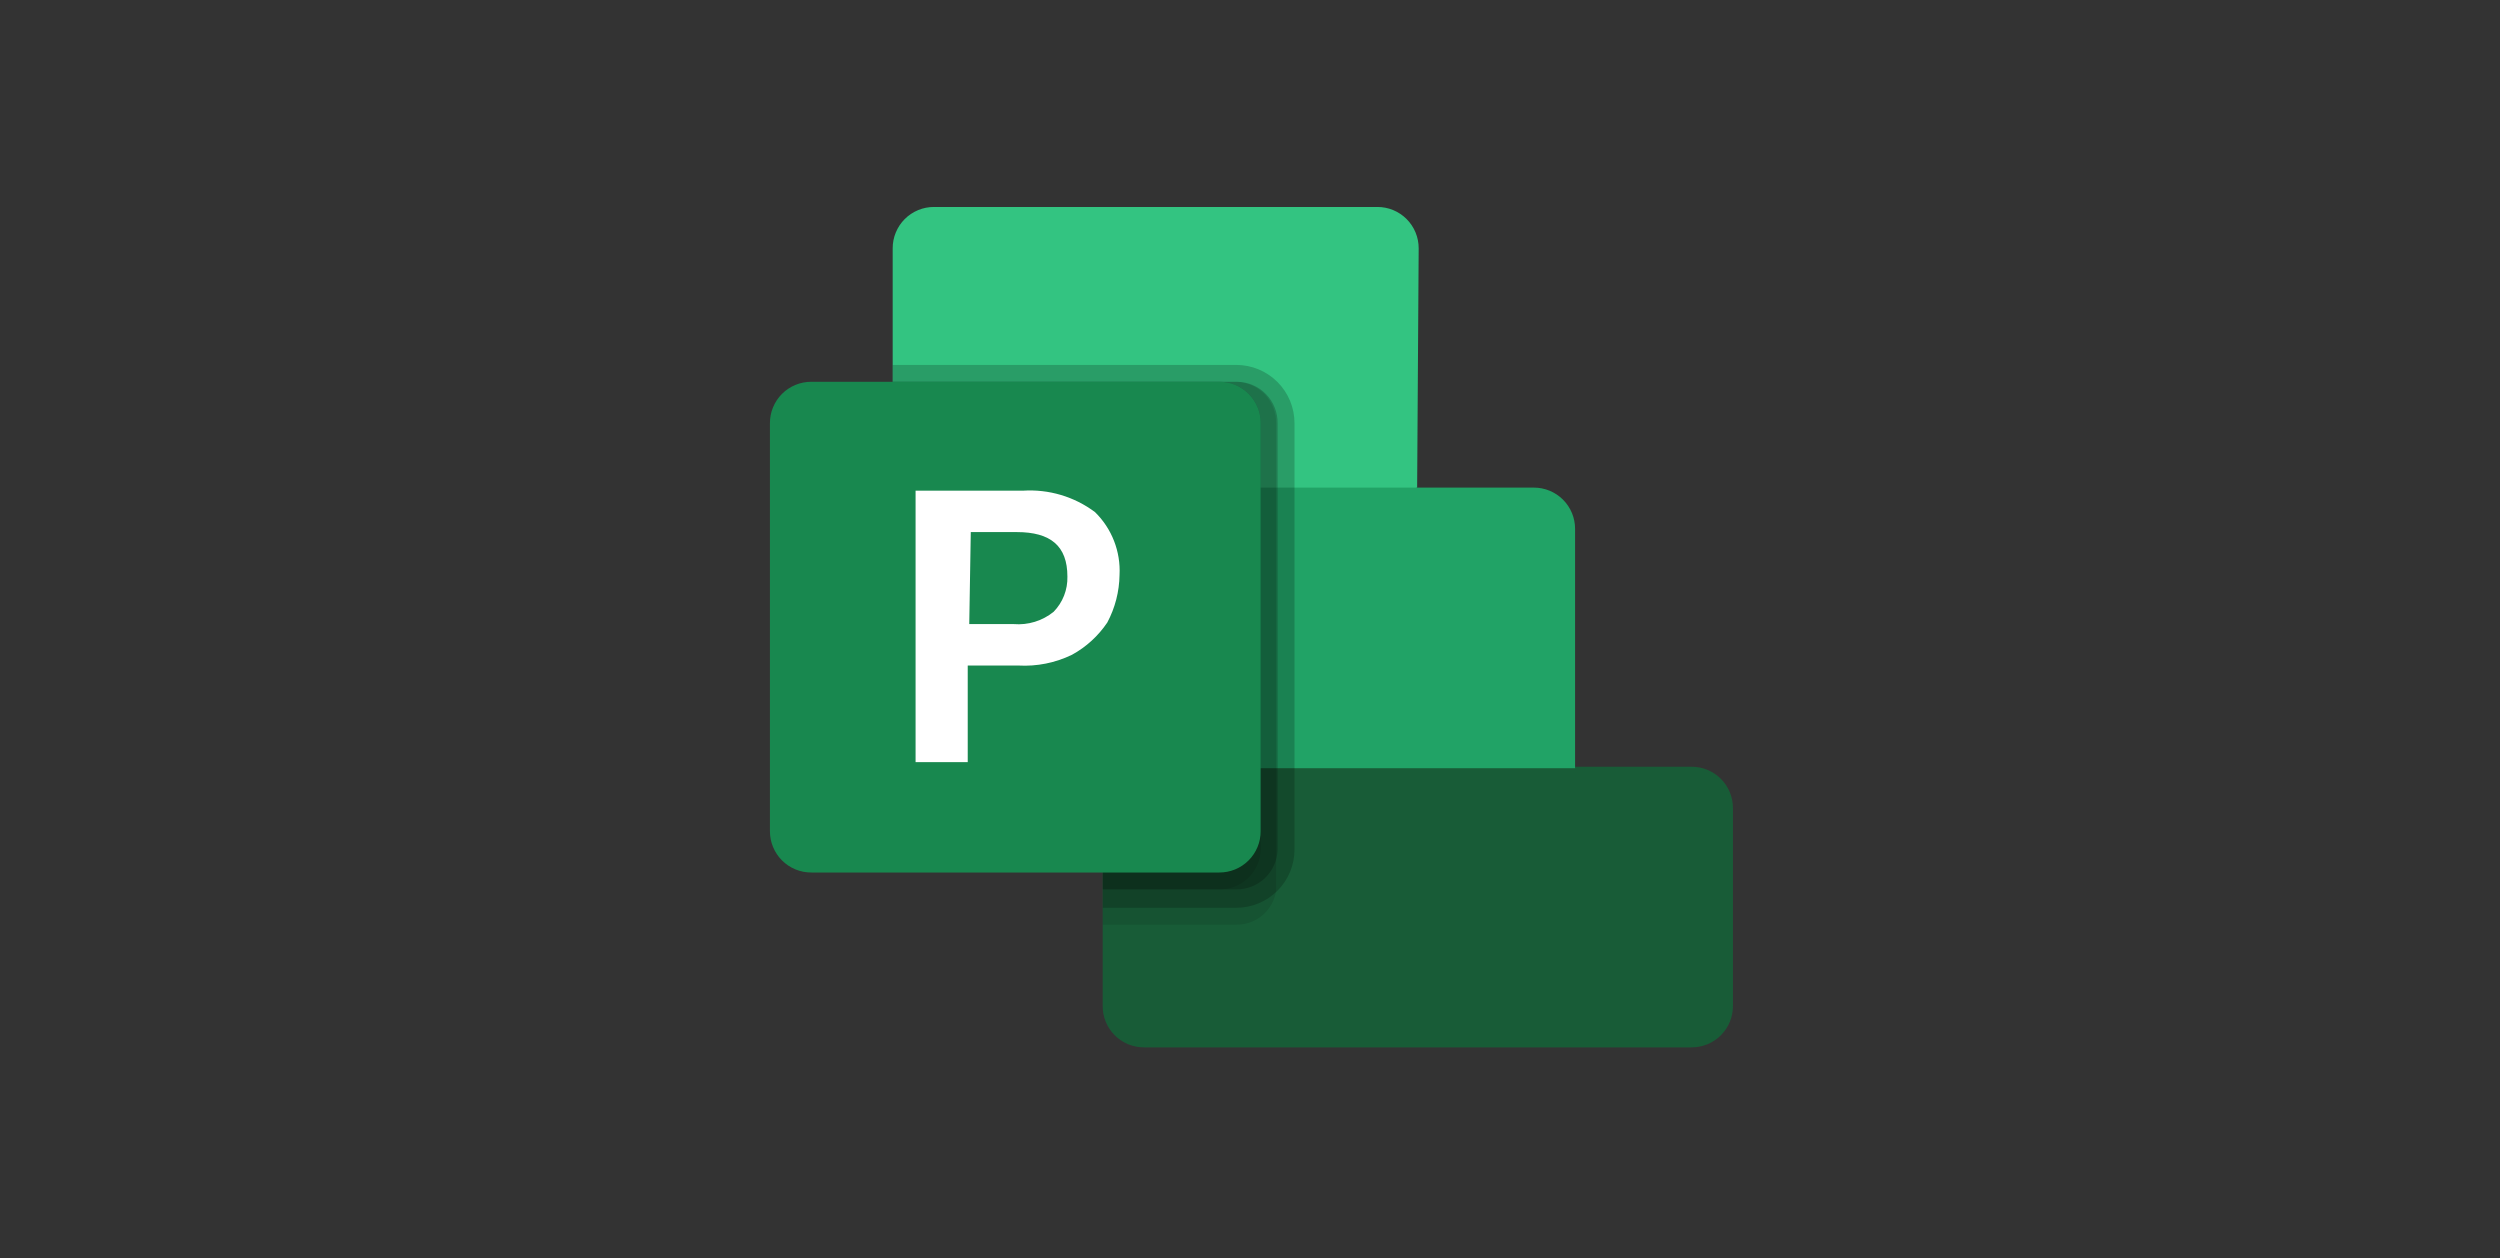 <svg width="151" height="76" viewBox="0 0 151 76" fill="none" xmlns="http://www.w3.org/2000/svg">
<rect x="0" y="0" width="151" height="76" fill="#333333" stroke="none"/>
<g clip-path="url(#clip0_12826_28226)">
<mask id="mask0_12826_28226" style="mask-type:luminance" maskUnits="userSpaceOnUse" x="0" y="0" width="151" height="76">
<path d="M150.512 0.5H0.512V75.5H150.512V0.5Z" fill="white"/>
</mask>
<g mask="url(#mask0_12826_28226)">
<path d="M102.17 63.261H69.102C68.773 63.262 68.447 63.198 68.143 63.073C67.84 62.948 67.563 62.764 67.331 62.532C67.099 62.299 66.915 62.023 66.789 61.719C66.664 61.415 66.6 61.09 66.602 60.761V46.311L79.291 40.011L95.13 46.311H102.17C102.498 46.31 102.824 46.373 103.128 46.499C103.432 46.624 103.708 46.808 103.94 47.04C104.173 47.273 104.357 47.549 104.482 47.853C104.607 48.157 104.671 48.482 104.67 48.811V60.761C104.671 61.09 104.607 61.415 104.482 61.719C104.357 62.023 104.173 62.299 103.94 62.532C103.708 62.764 103.432 62.948 103.128 63.073C102.824 63.198 102.498 63.262 102.17 63.261Z" fill="#185C37"/>
<path d="M85.596 29.451L70.776 34.731L53.918 29.451V15.001C53.917 14.672 53.98 14.346 54.106 14.043C54.231 13.739 54.415 13.463 54.647 13.23C54.88 12.998 55.156 12.814 55.46 12.688C55.764 12.563 56.089 12.499 56.418 12.501H83.188C83.516 12.499 83.842 12.563 84.146 12.688C84.45 12.814 84.726 12.998 84.958 13.23C85.191 13.463 85.375 13.739 85.5 14.043C85.625 14.346 85.689 14.672 85.688 15.001L85.595 29.451H85.596Z" fill="#33C481"/>
<path d="M53.918 29.451H92.635C92.964 29.45 93.29 29.514 93.594 29.639C93.898 29.764 94.174 29.948 94.406 30.181C94.638 30.413 94.823 30.689 94.948 30.993C95.073 31.297 95.137 31.623 95.135 31.951V46.401H56.418C56.089 46.403 55.764 46.339 55.46 46.214C55.156 46.089 54.88 45.904 54.647 45.672C54.415 45.44 54.231 45.163 54.106 44.86C53.98 44.556 53.917 44.23 53.918 43.901V29.451Z" fill="#21A366"/>
<path opacity="0.1" d="M66.608 55.849H74.668C75.248 55.858 75.811 55.655 76.253 55.281C76.696 54.906 76.987 54.383 77.075 53.81V25.56C77.082 24.91 76.833 24.284 76.383 23.816C75.932 23.348 75.315 23.077 74.666 23.06H53.918V43.81C53.917 44.139 53.98 44.464 54.106 44.768C54.231 45.072 54.415 45.348 54.647 45.58C54.88 45.813 55.156 45.997 55.46 46.122C55.764 46.247 56.089 46.311 56.418 46.31H66.608V55.849Z" fill="black"/>
<path opacity="0.2" d="M74.668 54.831C75.13 54.831 75.588 54.74 76.015 54.564C76.442 54.387 76.831 54.127 77.158 53.801C77.484 53.474 77.744 53.086 77.921 52.658C78.097 52.231 78.188 51.773 78.188 51.311V25.561C78.188 25.099 78.097 24.641 77.921 24.214C77.744 23.787 77.484 23.399 77.158 23.072C76.831 22.745 76.442 22.486 76.015 22.309C75.588 22.132 75.13 22.041 74.668 22.041H53.918V43.901C53.917 44.23 53.98 44.555 54.106 44.859C54.231 45.163 54.415 45.439 54.647 45.672C54.88 45.904 55.156 46.088 55.46 46.213C55.764 46.339 56.089 46.402 56.418 46.401H66.608V54.831H74.668Z" fill="black"/>
<path opacity="0.2" d="M74.668 53.719C75.317 53.726 75.944 53.478 76.412 53.027C76.88 52.576 77.151 51.96 77.168 51.31V25.56C77.175 24.91 76.927 24.284 76.476 23.816C76.026 23.348 75.409 23.077 74.76 23.06H53.918V43.81C53.917 44.139 53.98 44.464 54.106 44.768C54.231 45.072 54.415 45.348 54.647 45.58C54.88 45.813 55.156 45.997 55.46 46.122C55.764 46.247 56.089 46.311 56.418 46.31H66.608V53.72L74.668 53.719Z" fill="black"/>
<path opacity="0.1" d="M73.647 53.719C74.296 53.726 74.923 53.478 75.391 53.027C75.859 52.576 76.13 51.96 76.147 51.31V25.56C76.154 24.91 75.906 24.284 75.455 23.816C75.005 23.348 74.388 23.077 73.739 23.06H53.918V43.81C53.917 44.139 53.98 44.464 54.106 44.768C54.231 45.072 54.415 45.348 54.647 45.58C54.88 45.813 55.156 45.997 55.46 46.122C55.764 46.247 56.089 46.311 56.418 46.31H66.608V53.72L73.647 53.719Z" fill="black"/>
<path d="M49.004 23.06H73.643C73.972 23.059 74.298 23.122 74.602 23.248C74.906 23.373 75.182 23.557 75.414 23.789C75.646 24.022 75.831 24.298 75.956 24.602C76.081 24.905 76.145 25.231 76.143 25.56V50.199C76.145 50.528 76.081 50.854 75.956 51.157C75.831 51.461 75.646 51.737 75.414 51.97C75.182 52.202 74.906 52.386 74.602 52.512C74.298 52.637 73.972 52.701 73.643 52.699H49.004C48.675 52.701 48.35 52.637 48.046 52.512C47.742 52.386 47.466 52.202 47.233 51.97C47.001 51.737 46.817 51.461 46.692 51.157C46.566 50.854 46.503 50.528 46.504 50.199V25.56C46.503 25.231 46.566 24.905 46.692 24.602C46.817 24.298 47.001 24.022 47.233 23.789C47.466 23.557 47.742 23.373 48.046 23.248C48.35 23.122 48.675 23.059 49.004 23.06Z" fill="url(#paint0_linear_12826_28226)"/>
<path d="M61.785 29.637C63.344 29.536 64.887 29.995 66.138 30.931C66.64 31.423 67.033 32.016 67.288 32.672C67.544 33.327 67.657 34.029 67.62 34.731C67.605 35.734 67.351 36.718 66.879 37.603C66.334 38.412 65.604 39.079 64.748 39.548C63.741 40.037 62.625 40.261 61.506 40.198H58.451V46.031H55.301V29.637H61.785ZM58.543 37.695H61.229C62.097 37.767 62.959 37.502 63.637 36.954C63.912 36.673 64.127 36.34 64.27 35.974C64.413 35.608 64.482 35.217 64.471 34.824C64.471 32.971 63.452 32.138 61.414 32.138H58.635L58.543 37.695Z" fill="white"/>
</g>
</g>
<defs>
<linearGradient id="paint0_linear_12826_28226" x1="51.661" y1="1962.52" x2="70.957" y2="1995.96" gradientUnits="userSpaceOnUse">
<stop stop-color="#18884F"/>
<stop offset="0.5" stop-color="#117E43"/>
<stop offset="1" stop-color="#0B6631"/>
</linearGradient>
<clipPath id="clip0_12826_28226">
<rect width="150" height="75" fill="white" transform="translate(0.5 0.5)"/>
</clipPath>
</defs>
</svg>
